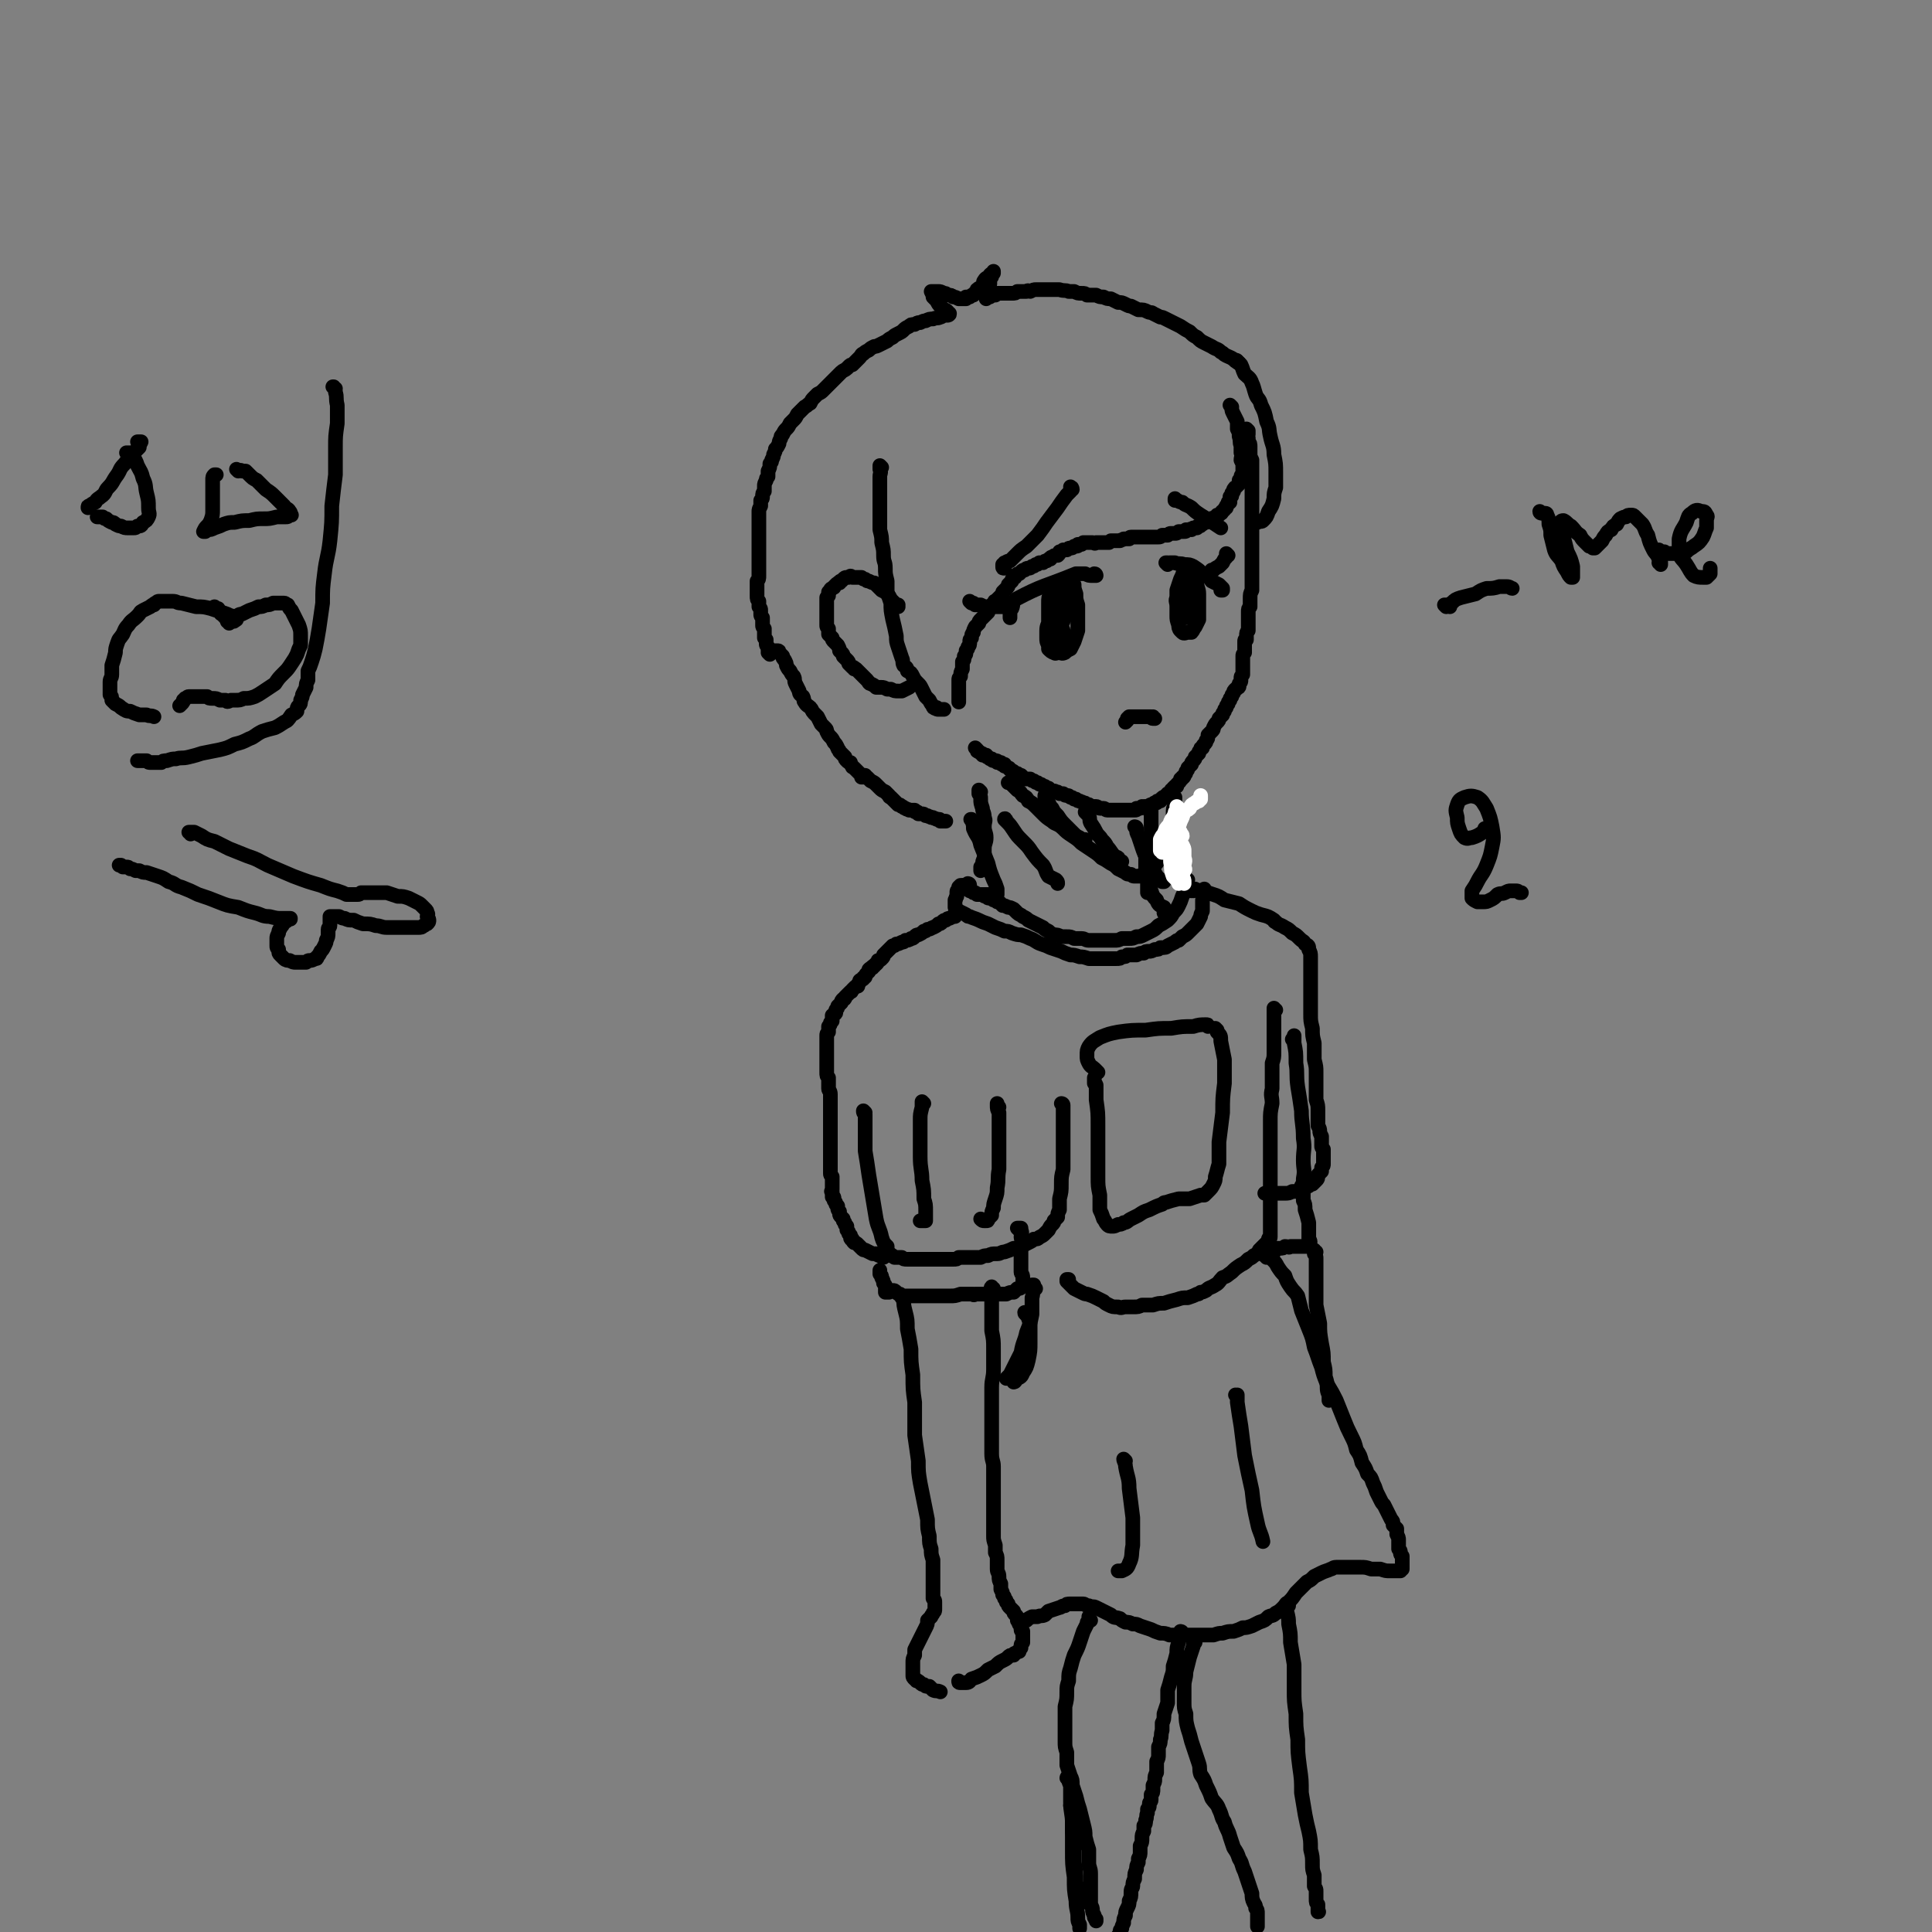 <svg viewBox='0 0 1054 1054' version='1.1' xmlns='http://www.w3.org/2000/svg' xmlns:xlink='http://www.w3.org/1999/xlink'><rect x="0" y="0" width="1054" height="1054" fill="#808080" stroke="none"/><g fill='none' stroke='#000000' stroke-width='8' stroke-linecap='round' stroke-linejoin='round'><path d='M681,235c0,0 -1,-1 -1,-1 0,0 0,0 1,1 0,0 0,0 0,0 0,1 0,1 0,2 0,1 -1,1 0,2 0,1 0,1 0,2 1,1 1,1 1,3 0,2 0,2 0,3 0,2 0,2 1,4 0,1 0,1 0,3 0,2 0,2 0,4 0,2 0,2 0,4 0,3 0,3 0,5 0,3 0,3 0,6 0,3 0,3 0,6 0,3 0,3 0,5 0,3 0,3 0,5 0,2 0,2 0,4 0,2 0,2 0,4 0,3 0,3 0,5 0,2 0,2 0,4 0,2 0,2 0,4 0,3 0,3 0,6 0,3 0,3 0,6 -1,2 -1,2 -1,5 0,2 0,2 0,4 -1,1 -1,1 -1,3 0,1 0,1 0,3 0,1 0,1 0,2 0,2 0,2 0,3 0,1 0,1 0,2 -1,1 -1,1 -1,3 0,1 0,1 0,2 -1,0 -1,0 -1,1 0,0 0,0 0,1 0,1 0,1 0,1 0,1 0,1 0,1 0,1 0,1 0,2 0,1 0,1 0,1 -1,1 -1,1 -1,2 0,1 0,1 0,2 0,0 0,0 0,1 0,0 0,0 0,1 0,1 0,1 0,1 0,1 0,1 0,2 0,1 0,0 0,1 0,1 0,1 0,1 0,1 0,1 0,1 -1,1 -1,1 -1,2 0,0 0,0 0,1 0,1 0,1 -1,2 0,0 0,0 0,1 0,1 0,1 -1,1 0,1 -1,1 -1,1 -1,1 -1,1 -1,2 -1,1 -1,1 -1,2 -1,1 -1,1 -1,2 -1,1 -1,1 -1,2 -1,1 -1,1 -1,2 -1,1 -1,1 -1,2 -1,1 -1,1 -1,2 -1,1 -1,1 -2,2 0,1 0,1 -1,2 -1,1 -1,1 -2,3 0,1 0,1 -1,2 -1,1 -1,1 -2,2 0,2 0,2 -1,3 0,1 0,1 -1,2 -1,1 -1,1 -1,2 -1,0 -1,0 -1,1 -1,1 -1,1 -1,2 -1,1 -1,1 -2,2 0,1 0,1 -1,2 -1,1 -1,1 -1,2 -1,1 -1,1 -2,2 0,1 0,1 -1,2 0,1 0,1 -1,2 0,1 0,1 -1,1 0,1 0,1 -1,1 0,1 0,1 -1,2 0,0 0,0 -1,1 0,0 0,0 0,1 -1,0 -1,0 -1,0 -1,1 -1,1 -1,1 0,1 -1,1 -1,1 0,1 0,1 -1,2 0,0 0,0 -1,0 0,1 0,1 -1,1 0,1 -1,1 -1,1 -1,0 -1,0 -1,1 -1,0 -1,0 -1,1 -1,0 -1,0 -1,0 -1,0 -1,0 -1,1 -1,0 -1,0 -1,0 -1,0 0,1 -1,1 0,0 -1,0 -1,0 -1,0 -1,1 -1,1 -1,0 -1,0 -2,0 0,0 0,0 -1,0 0,1 -1,0 -1,0 -1,1 -1,1 -1,1 -1,0 -1,0 -2,0 0,1 0,1 -1,1 -1,0 -1,0 -1,0 -1,0 -1,0 -2,0 0,0 0,0 -1,0 0,0 0,0 -1,0 -1,0 -1,0 -1,0 -1,0 -1,0 -2,0 0,0 0,0 -1,0 -1,0 -1,0 -2,0 0,0 0,0 -1,0 -1,0 -1,0 -2,0 0,0 0,0 -1,0 -1,0 -1,-1 -2,-1 -1,0 -1,0 -2,0 -1,0 -1,-1 -2,-1 -1,0 -1,0 -2,0 -1,0 -1,0 -2,-1 -1,0 0,0 -1,0 -1,-1 -1,-1 -2,-1 -1,-1 -1,0 -2,-1 -1,0 -1,0 -2,-1 -1,0 -1,0 -1,0 -1,-1 -1,-1 -2,-1 -1,-1 -1,-1 -2,-1 -1,0 -1,0 -2,-1 -1,0 -1,0 -2,0 -1,-1 -1,-1 -2,-1 -1,-1 -1,0 -3,-1 0,0 0,0 -1,-1 -1,0 -1,0 -2,-1 -1,0 -1,0 -2,-1 -1,0 -1,0 -2,-1 -1,0 -1,0 -2,-1 -1,0 -1,0 -2,-1 -1,0 -1,0 -2,0 -1,0 -1,0 -2,-1 0,0 0,0 -1,-1 -1,0 -1,0 -1,0 -1,0 -1,-1 -1,-1 -1,0 -1,0 -1,0 -1,-1 -1,-1 -1,-1 -1,-1 -1,0 -2,-1 -1,-1 0,-1 -1,-1 -1,-1 -1,-1 -2,-1 0,0 0,0 0,-1 -1,0 -1,0 -1,0 -1,0 -1,0 -1,-1 -1,0 -1,0 -1,0 -1,0 -1,0 -1,0 0,-1 0,-1 -1,-1 0,0 0,0 0,0 -1,0 -1,0 -1,0 -1,0 -1,-1 -1,-1 0,0 0,0 -1,0 0,0 0,0 -1,-1 0,0 0,0 0,0 -1,0 -1,0 -1,-1 -1,0 -1,0 -2,0 0,-1 0,-1 -1,-1 0,0 0,0 -1,-1 0,0 0,0 0,0 -1,0 -1,0 -1,-1 0,0 0,0 -1,-1 '/><path d='M490,331c0,0 -1,-1 -1,-1 0,0 0,0 1,0 0,0 0,0 0,0 0,1 0,0 -1,0 0,0 0,0 0,0 -1,-1 -1,-1 -1,-1 -1,-1 -1,-1 -2,-2 -1,-2 -1,-2 -2,-3 -1,-1 -1,-1 -3,-2 -1,-1 -1,-1 -2,-2 -1,-1 -1,-1 -2,-2 -1,0 -1,0 -3,-1 -1,0 -1,0 -2,-1 -1,0 -1,0 -2,-1 0,0 0,0 0,0 -1,0 -1,0 -3,0 -1,0 -1,0 -2,0 -1,-1 -1,-1 -2,0 0,0 0,0 -1,0 -1,0 -1,0 -2,1 0,0 0,0 -1,1 -1,0 -1,0 -1,1 -1,0 -1,0 -2,1 0,0 0,0 -1,1 0,1 0,0 -1,1 0,0 -1,0 -1,1 0,0 0,0 -1,1 0,1 0,1 0,2 -1,0 0,0 -1,1 0,1 0,1 0,2 0,2 0,2 0,3 0,1 0,1 0,2 0,2 0,2 0,3 0,1 0,1 0,3 0,1 0,1 0,2 0,1 0,1 1,2 0,1 0,1 0,3 1,1 1,1 2,2 0,1 0,1 1,2 1,1 1,1 2,2 1,2 1,2 1,3 1,1 1,1 1,1 1,1 1,1 1,2 1,1 1,1 2,2 1,1 1,1 1,2 1,1 1,1 2,2 1,0 1,0 1,1 1,0 1,0 1,0 1,1 1,1 1,1 1,1 1,1 2,2 1,1 1,1 2,2 1,1 1,1 1,1 1,1 1,2 2,2 2,1 2,1 3,2 1,0 1,0 3,0 1,0 1,0 3,1 1,0 1,0 2,0 2,1 2,1 4,1 1,0 1,0 2,0 2,-1 2,-1 4,-2 '/><path d='M676,198c-1,-1 -1,-1 -1,-1 0,0 0,0 0,0 0,0 0,0 0,0 0,0 -1,-1 0,0 0,0 1,1 2,2 0,0 0,0 0,0 1,2 1,3 2,5 2,2 3,2 4,5 1,2 1,3 2,6 1,3 2,2 3,6 2,4 2,4 3,9 2,4 1,4 2,8 1,5 2,5 2,10 1,5 1,5 1,10 0,4 0,4 0,8 -1,3 -1,3 -1,6 -1,4 -1,4 -3,7 -1,3 -1,3 -3,5 -1,1 -1,0 -3,1 '/><path d='M672,222c0,0 -1,-1 -1,-1 0,0 0,0 0,0 1,1 1,1 1,2 0,1 0,1 1,3 1,2 1,2 2,4 0,2 0,2 0,4 1,2 1,2 1,4 1,3 0,3 1,5 0,2 0,2 0,4 1,2 0,2 0,4 1,2 1,2 1,4 0,2 0,2 0,3 0,1 -1,1 -1,2 0,1 0,1 -1,2 0,1 0,1 0,2 -1,1 -1,1 -2,2 -1,0 0,1 -1,1 0,1 0,1 0,1 -1,1 0,1 -1,1 0,1 0,1 0,1 0,0 0,0 0,0 0,1 0,1 -1,1 0,1 0,1 0,1 0,1 0,1 0,1 0,1 0,1 0,1 -1,0 -1,0 -1,0 0,1 0,1 0,1 -1,1 -1,1 -1,1 0,0 0,0 0,1 -1,0 -1,1 -1,1 -1,1 -1,1 -1,1 -1,0 0,1 -1,1 0,0 0,0 -1,1 0,0 0,0 -1,0 -1,1 0,1 -1,1 -1,1 -1,0 -2,1 -1,0 -1,0 -1,1 -1,0 -1,0 -2,1 0,0 0,0 -1,0 0,0 0,0 -1,1 0,0 0,0 -1,0 0,1 0,1 -1,1 -1,0 -1,0 -1,1 -1,0 -1,0 -2,0 0,0 0,0 -1,1 0,0 0,-1 -1,0 0,0 0,0 -1,0 0,0 0,0 -1,0 0,1 0,1 -1,1 -1,0 -1,0 -1,0 -1,0 -1,0 -1,0 -1,0 -1,0 -1,0 -1,1 -1,1 -2,1 0,0 0,0 -1,0 0,0 0,0 -1,0 0,0 0,0 0,0 -1,0 -1,0 -2,1 -1,0 -1,0 -2,0 -1,0 -1,0 -1,0 -1,1 -1,1 -2,1 -1,0 -1,0 -2,0 -1,0 -1,0 -1,0 -1,0 -1,0 -2,0 0,0 0,0 -1,0 -1,0 -1,0 -1,0 -1,0 -1,0 -1,0 -1,0 -1,0 -1,0 -1,0 -1,0 -2,0 -1,0 -1,0 -2,0 -1,0 -1,0 -2,0 -1,0 -1,1 -1,1 -1,0 -1,0 -2,0 0,0 0,0 -1,0 -1,1 -1,0 -2,1 -1,0 -1,0 -2,0 -1,0 -1,0 -3,0 0,0 0,0 -1,1 -1,0 -1,0 -2,0 -1,0 -1,0 -2,0 0,0 0,0 -1,0 -1,0 -1,0 -2,0 -1,1 -1,0 -2,0 -1,0 -1,0 -2,0 -1,0 -1,0 -2,0 0,0 0,0 -1,0 -1,1 -1,1 -1,1 -1,0 -1,0 -2,0 0,1 0,1 -1,1 -1,0 -1,0 -1,0 -1,1 -1,1 -2,1 -1,0 -1,0 -2,1 -1,0 -1,0 -2,0 -1,1 -1,1 -2,1 0,1 0,1 -1,2 -2,0 -2,0 -3,1 -1,0 -1,0 -1,1 -1,0 -1,0 -2,1 -1,0 -1,0 -2,1 -1,0 -1,0 -2,0 -1,1 -1,1 -2,1 -1,1 -1,1 -2,1 -1,1 -1,1 -2,1 -1,0 -1,0 -2,1 -1,0 -1,0 -2,1 0,0 0,0 -1,1 -1,0 -1,0 -2,1 0,1 0,1 -1,1 -1,1 -1,1 -1,2 -1,1 -1,1 -2,2 0,1 0,1 -1,2 -1,1 -1,1 -2,2 0,1 0,1 -1,2 -1,1 -1,1 -2,2 0,0 0,0 -1,1 -1,0 0,0 -1,1 -1,1 -1,1 -1,2 -1,0 -1,0 -2,1 0,1 0,1 0,2 -1,1 -1,1 -2,2 -1,1 -1,1 -2,2 -1,1 -1,1 -1,2 -1,1 -1,1 -2,2 -1,2 -1,2 -1,3 -1,1 -1,1 -1,3 -1,1 -1,1 -1,2 0,2 0,2 -1,3 0,1 0,1 -1,2 0,2 0,2 -1,3 0,2 0,2 -1,3 0,2 0,2 0,4 -1,2 -1,2 -1,4 -1,1 -1,1 -1,2 0,2 0,2 0,4 0,2 0,2 0,3 0,2 0,2 0,3 0,1 0,1 0,1 0,0 0,0 0,1 '/><path d='M481,255c0,0 -1,-1 -1,-1 0,0 0,1 0,2 1,2 0,2 0,4 0,3 0,3 0,6 0,4 0,4 0,7 0,4 0,4 0,8 0,4 0,4 0,8 1,4 1,4 1,7 1,4 1,4 1,7 0,4 1,3 1,7 0,3 0,3 1,7 0,3 0,3 0,6 1,3 1,3 2,6 0,4 0,4 1,9 1,4 1,4 2,9 0,3 0,3 1,6 1,3 1,3 2,6 1,2 0,2 1,4 1,1 2,1 2,3 2,1 2,1 3,3 1,2 1,2 3,4 1,1 1,1 2,3 1,2 1,2 2,4 1,1 1,1 2,2 1,2 1,2 2,3 0,1 0,1 1,1 0,1 0,0 1,0 0,1 0,1 1,1 0,0 0,0 0,0 1,0 1,0 1,0 1,0 1,0 1,0 1,0 1,0 1,0 0,0 0,0 0,0 '/><path d='M676,198c-1,0 -1,0 -1,-1 -1,0 -1,0 -1,0 -2,-2 -3,-2 -5,-3 -2,-1 -1,-1 -3,-2 -2,-2 -2,-1 -5,-3 -2,-1 -2,-1 -4,-2 -2,-1 -2,-1 -4,-3 -2,-1 -2,-1 -4,-3 -2,-1 -2,-1 -5,-3 -2,-1 -2,-1 -4,-2 -2,-1 -2,-1 -4,-2 -2,-1 -2,-1 -3,-1 -2,-1 -2,-1 -4,-2 -1,-1 -1,0 -3,-1 -2,-1 -2,-1 -5,-1 -2,-1 -2,-1 -4,-2 -1,0 -1,0 -3,-1 -2,-1 -2,-1 -4,-1 -2,-1 -2,-1 -4,-2 -2,0 -2,0 -4,-1 -2,0 -2,0 -4,-1 -3,0 -3,0 -5,0 -1,-1 -1,-1 -3,-1 -2,0 -2,0 -4,-1 -2,0 -2,0 -3,0 -2,-1 -2,0 -5,-1 -1,0 -1,0 -3,0 -2,0 -2,0 -4,0 -2,0 -2,0 -4,0 -1,0 -1,0 -2,0 -1,0 -1,0 -3,1 -1,0 -1,-1 -2,0 -1,0 -1,0 -3,0 -1,0 -1,0 -2,0 -1,1 -1,1 -3,1 0,0 0,0 -1,0 -1,0 -1,0 -2,0 0,0 0,0 -1,0 0,0 0,0 -1,0 -1,0 -1,0 -1,0 -1,0 -1,0 -1,0 -1,0 -1,0 -1,0 -1,1 -1,1 -1,1 -1,0 -1,0 -2,0 0,0 0,0 -1,1 -1,0 -1,0 -1,0 0,0 0,0 -1,1 0,0 0,0 0,0 0,0 0,0 0,0 0,0 0,0 0,0 0,-1 0,-1 0,-1 0,0 0,0 0,-1 0,-1 0,-1 0,-1 0,-1 0,-1 0,-2 0,-1 0,-1 1,-1 0,-1 1,-1 1,-2 0,0 0,-1 0,-1 0,-1 0,-1 0,-2 1,-1 1,-1 1,-1 0,-1 0,-1 0,-1 1,-1 1,-1 1,-2 0,0 0,0 0,0 0,0 0,0 0,0 0,0 0,0 0,0 0,0 0,0 0,1 -1,0 -1,0 -2,1 -1,2 -2,1 -3,3 -1,1 0,1 -1,3 -1,1 -2,1 -3,2 0,1 0,1 -1,2 -1,0 -1,1 -1,1 -1,0 -1,0 -2,1 0,0 0,0 -1,0 0,0 0,0 -1,0 0,0 0,1 0,1 -1,0 -1,0 -2,0 -1,0 -1,0 -2,0 -2,-1 -2,-1 -3,-1 -1,-1 -1,-1 -3,-1 -1,-1 -1,-1 -2,-1 -2,-1 -2,-1 -3,-1 -1,0 -1,0 -2,0 -1,0 -1,0 -1,0 -1,0 -1,0 -1,0 0,0 0,0 0,0 0,0 0,0 0,0 1,2 1,2 1,3 1,1 1,1 2,2 1,2 1,2 2,3 1,1 1,1 2,2 1,0 1,0 2,1 0,0 0,1 1,1 0,0 0,0 0,0 0,0 0,0 0,0 0,1 0,0 -1,0 0,0 1,0 1,0 0,1 -1,1 -1,1 -1,0 -1,0 -2,0 -1,0 -1,1 -2,1 -2,1 -2,0 -4,1 -2,0 -2,0 -4,1 -1,0 -1,0 -3,1 -2,0 -1,0 -3,1 -2,0 -2,0 -3,1 -2,1 -2,1 -3,2 -1,1 -1,1 -3,2 -2,1 -2,1 -3,2 -2,1 -2,1 -3,2 -2,1 -2,1 -4,2 -2,1 -2,1 -3,1 -2,1 -2,1 -3,2 -2,1 -2,1 -3,2 -1,0 -1,1 -2,2 -1,1 -1,1 -2,2 -1,1 -1,1 -2,2 -1,0 -1,0 -2,1 -1,1 -1,1 -1,1 -1,1 -2,1 -3,2 -1,1 -1,1 -2,2 -1,1 -1,1 -2,2 -1,1 -1,1 -2,2 -1,1 -1,1 -2,2 -1,1 -1,1 -2,2 -1,1 -1,1 -3,2 -1,1 -1,1 -2,2 -1,1 -1,1 -2,3 -2,1 -1,1 -3,2 -1,1 -1,1 -2,2 -1,1 -1,1 -2,2 -1,2 -1,2 -2,3 -1,1 -1,1 -2,2 -1,2 -1,2 -2,3 -1,1 -1,1 -2,3 -1,1 -1,1 -1,2 -1,2 -1,2 -1,3 -1,2 -1,2 -2,3 0,1 0,1 -1,3 0,1 0,1 -1,3 0,1 0,1 -1,2 0,2 0,2 -1,4 0,1 0,1 0,3 -1,1 -1,1 -1,2 -1,2 -1,2 -1,3 0,1 0,1 0,3 -1,1 -1,1 -1,3 0,1 0,1 -1,2 0,2 0,2 0,3 0,0 0,0 0,0 -1,2 -1,2 -1,3 0,1 0,1 0,3 0,1 0,1 0,2 0,2 0,2 0,3 0,2 0,2 0,3 0,2 0,2 0,3 0,2 0,2 0,3 0,2 0,2 0,4 0,3 0,3 0,5 0,2 0,2 0,3 0,2 0,2 0,3 0,2 0,2 0,3 0,2 0,2 -1,3 0,2 0,2 0,3 0,1 0,1 0,3 0,1 0,1 0,2 0,2 0,2 1,3 0,1 0,1 0,3 1,1 1,1 1,2 0,1 0,1 0,2 0,1 0,1 1,2 0,1 0,1 0,2 0,1 0,1 0,2 0,1 0,1 1,2 0,1 0,1 0,2 0,0 0,0 0,1 0,1 0,1 0,2 1,1 1,1 1,1 0,1 0,1 0,2 0,1 0,1 1,2 0,1 0,1 0,2 0,0 0,0 1,1 0,0 0,0 0,0 0,0 0,0 0,1 0,0 0,0 0,0 0,0 0,0 0,0 0,0 0,0 -1,-1 0,0 1,1 1,1 0,0 0,0 0,0 0,-1 0,-1 1,-1 0,0 0,0 0,0 1,-1 1,-1 1,-1 1,0 0,0 1,0 0,0 0,0 0,0 0,0 0,0 1,0 0,0 0,0 0,0 1,0 1,0 1,1 1,1 1,1 2,2 0,1 0,1 1,2 1,2 1,2 1,3 1,2 1,2 2,3 1,2 1,2 2,3 1,2 0,2 1,4 1,2 1,2 2,4 0,2 1,2 2,3 1,2 0,2 1,3 1,2 2,2 3,3 1,1 1,2 2,3 1,1 1,1 2,2 1,2 1,2 2,4 1,1 1,1 2,2 1,1 1,1 1,2 1,2 1,2 2,3 1,1 1,1 2,3 1,1 1,1 2,3 0,1 1,1 1,2 2,2 2,2 3,3 0,1 0,1 1,2 1,1 1,1 2,1 0,1 0,1 1,2 0,1 0,0 1,1 1,1 1,1 2,2 0,0 0,0 1,1 0,0 0,0 1,1 0,0 0,0 0,1 1,0 1,0 1,0 0,0 0,0 0,0 1,0 1,0 1,0 0,0 0,0 0,0 0,0 0,0 0,0 0,0 0,0 0,0 0,0 0,0 0,0 0,-1 0,-1 0,-1 0,0 0,0 0,0 0,1 0,0 -1,0 0,0 1,0 1,0 0,0 0,0 0,0 0,1 0,0 1,1 0,0 0,0 0,0 1,1 1,1 2,2 2,1 2,1 3,2 1,1 1,1 2,2 1,1 1,1 3,2 1,1 1,1 2,2 0,0 0,1 1,1 1,1 1,1 2,2 1,1 1,1 2,2 1,0 1,0 2,1 1,0 1,1 2,1 1,1 1,0 2,1 1,0 1,0 1,0 1,0 1,0 2,0 0,1 0,1 1,1 1,0 1,0 1,1 1,0 1,0 2,0 1,0 1,0 2,1 1,0 1,0 1,0 1,1 1,0 2,1 0,0 0,0 1,0 1,1 1,0 2,1 0,0 0,0 1,0 1,0 1,0 1,1 1,0 1,0 1,0 0,0 0,0 1,0 0,0 0,0 0,0 1,0 1,0 1,0 '/><path d='M641,435c0,0 -1,0 -1,-1 0,0 0,1 1,1 0,0 0,0 0,0 0,0 0,0 0,1 0,2 0,2 0,3 -1,2 -1,2 -1,5 0,2 0,2 0,5 0,3 0,3 0,6 0,2 0,2 0,4 1,2 1,2 2,4 0,2 0,2 1,5 0,2 1,2 1,3 1,2 1,2 1,3 0,0 0,0 0,1 0,0 0,0 1,0 0,0 0,0 0,0 -1,0 -1,0 -1,0 '/><path d='M535,432c0,0 -1,-1 -1,-1 0,0 0,1 0,2 1,1 1,1 1,3 0,2 0,2 1,5 0,2 1,2 1,5 1,2 0,2 0,5 0,3 1,3 1,6 0,3 -1,3 -1,6 0,2 0,2 0,5 -1,2 -1,2 -1,4 0,0 0,1 -1,1 0,1 0,1 0,1 0,0 0,0 0,0 0,0 0,0 0,1 0,0 0,0 0,0 0,0 0,-1 0,-1 '/><path d='M648,480c-1,0 -1,-1 -1,-1 -1,0 0,0 0,0 0,0 0,0 0,0 0,0 0,0 0,0 0,0 0,0 0,1 0,2 0,2 -1,4 0,3 0,3 -1,5 -1,3 -1,3 -2,5 -1,2 -1,2 -3,4 -1,2 -1,2 -3,4 -3,2 -3,2 -5,3 -2,2 -2,2 -4,3 -2,1 -2,1 -4,2 -2,1 -2,1 -4,1 -2,1 -2,1 -4,1 -2,0 -2,0 -4,0 -2,1 -2,1 -4,1 -2,0 -2,0 -4,0 -3,0 -3,0 -5,0 -2,0 -2,0 -5,0 -2,0 -2,-1 -4,-1 -2,0 -2,0 -4,0 -2,-1 -2,-1 -4,-1 -1,0 -1,0 -3,0 -2,-1 -2,-1 -4,-1 -2,-1 -2,-1 -3,-2 -2,-1 -2,-1 -3,-2 -2,-1 -2,-1 -4,-2 -2,-1 -2,-1 -4,-2 -1,-1 -1,-1 -3,-2 -1,-1 -2,-1 -3,-2 -1,-1 -1,-1 -2,-2 -2,-1 -2,-1 -3,-1 -2,-1 -2,-1 -3,-1 -1,-1 -1,-1 -1,-1 -1,-1 -1,-1 -2,-1 -1,-1 -1,-1 -2,-1 -1,-1 -1,-1 -2,-1 -1,0 -1,0 -2,-1 -1,0 -1,0 -2,-1 -1,0 -1,0 -1,0 -1,0 -1,0 -2,0 0,-1 0,0 -1,-1 0,0 0,0 -1,0 0,0 0,0 -1,-1 0,0 0,0 0,0 0,0 0,0 0,0 0,0 0,0 0,0 -1,0 0,0 -1,0 -1,-1 -1,-1 -2,-1 -1,-1 -1,-1 -1,-1 -1,0 -1,-1 -1,-1 -1,0 -1,0 -1,0 0,0 0,0 0,0 '/><path d='M529,483c0,0 -1,-1 -1,-1 0,0 1,0 1,1 0,0 -1,0 -1,0 -1,0 -1,0 -2,0 -1,0 -1,0 -2,1 0,0 0,0 -1,0 0,0 0,0 0,1 0,0 0,0 0,0 -1,1 -1,1 -1,2 0,1 0,1 0,2 -1,1 0,1 -1,2 0,0 0,0 0,0 0,1 0,1 0,2 0,1 0,1 0,2 1,1 1,1 2,2 2,1 2,1 4,2 1,1 1,1 2,1 2,1 3,1 5,2 2,1 2,1 5,2 2,1 2,1 4,2 3,1 3,1 5,2 2,0 2,0 4,1 3,1 3,1 5,1 3,1 3,1 5,2 3,1 3,2 6,3 3,1 3,1 5,2 3,1 3,1 6,2 2,1 2,1 5,2 2,0 2,0 5,1 2,0 2,0 5,1 2,0 2,0 5,0 2,0 2,0 4,0 1,0 1,0 3,0 1,0 1,0 3,0 2,0 2,0 3,-1 2,0 2,0 3,-1 2,0 2,0 5,0 2,-1 2,-1 4,-1 1,-1 1,-1 3,-1 1,0 1,0 3,-1 2,0 2,0 3,-1 3,0 3,0 4,-1 2,-1 2,-1 4,-2 1,-1 1,-1 2,-1 1,-1 1,-1 2,-2 2,-1 2,-1 3,-2 1,-1 1,-1 2,-2 2,-2 2,-2 3,-3 1,-2 1,-2 2,-4 0,-1 0,-1 1,-3 0,-1 0,-1 0,-2 0,-2 0,-2 0,-3 0,-2 0,-2 1,-3 0,-1 -1,-1 0,-2 0,-1 0,-1 0,-1 0,-1 0,-1 0,-1 0,0 0,0 0,0 0,0 0,0 0,0 0,0 0,0 0,1 '/><path d='M549,448c0,-1 -1,-2 -1,-1 0,0 0,0 1,1 2,2 2,2 4,5 2,3 2,3 5,6 3,3 3,3 5,6 3,4 3,4 6,7 2,3 1,3 3,6 2,1 2,1 4,2 1,1 1,1 1,2 '/><path d='M638,458c0,0 0,-1 -1,-1 0,0 0,1 0,2 -1,2 -1,1 -2,3 -1,2 -1,2 -2,3 -1,2 0,3 -1,4 -1,2 -1,2 -2,3 -2,1 -1,1 -3,3 -1,1 -1,1 -2,2 -2,0 -2,0 -3,1 -1,0 -1,0 -3,0 -1,0 -1,0 -2,-1 -2,0 -2,0 -3,-1 -2,-1 -2,-1 -4,-2 -2,-2 -2,-2 -4,-3 -3,-2 -3,-2 -5,-3 -2,-2 -2,-2 -5,-4 -3,-2 -3,-2 -6,-4 -2,-2 -2,-2 -5,-4 -3,-2 -3,-2 -5,-4 -3,-3 -4,-2 -6,-4 -3,-2 -3,-2 -5,-4 -2,-2 -2,-2 -4,-4 -2,-2 -2,-2 -4,-3 -1,-2 -1,-2 -3,-3 -1,-1 -1,-2 -3,-3 -1,-1 -1,-1 -1,-1 -1,-1 -1,-1 -2,-2 0,0 0,0 -1,-1 0,0 0,0 -1,0 0,0 0,0 0,0 '/><path d='M571,435c0,0 -1,-1 -1,-1 0,0 0,0 0,1 1,0 1,0 1,1 2,3 1,3 3,5 1,2 1,2 3,4 2,3 2,3 4,5 2,2 2,2 4,4 2,2 2,2 4,3 1,1 1,1 2,1 1,0 1,0 1,0 '/><path d='M593,444c0,0 -1,-1 -1,-1 0,0 0,0 1,1 0,0 0,0 1,1 1,2 0,2 1,4 2,3 2,3 3,5 1,2 2,2 3,4 2,2 2,2 3,4 2,2 2,3 4,5 0,1 1,0 2,1 0,1 0,1 1,2 0,0 0,0 1,0 0,0 0,0 0,0 '/><path d='M620,452c0,0 -1,-1 -1,-1 0,0 1,0 1,1 0,0 0,0 0,0 0,2 0,2 1,4 1,3 1,3 2,6 1,3 1,3 3,7 2,3 2,3 3,6 2,2 1,2 3,4 1,1 1,1 2,2 1,0 1,0 1,0 '/><path d='M522,499c0,0 -1,-1 -1,-1 0,0 0,1 0,2 -1,0 -1,0 -3,1 -1,0 -1,0 -2,1 -1,0 -1,0 -2,1 -1,1 -1,1 -2,1 -1,1 -1,1 -3,2 -1,0 -1,1 -3,1 -1,1 -1,1 -2,1 -1,1 -1,1 -3,2 -1,0 -1,0 -2,1 -1,1 -1,1 -2,1 -1,1 -2,1 -3,1 -1,1 -1,1 -2,1 -2,1 -2,1 -3,1 -1,1 -1,1 -2,1 -1,1 -1,1 -1,1 -1,1 -1,1 -2,2 -1,1 -1,1 -2,2 0,1 0,1 -1,2 -1,1 -1,1 -2,1 0,1 0,1 -1,2 -1,0 0,0 -1,1 -1,0 -1,0 -1,1 -1,0 -1,0 -2,1 0,0 0,0 0,1 -1,1 -1,1 -1,1 -1,1 -1,1 -1,2 -1,0 -1,0 -1,1 -1,1 -1,0 -2,1 0,1 0,1 -1,2 0,0 0,0 0,1 -1,0 -1,0 -2,1 0,0 0,0 -1,1 -1,1 0,1 -1,1 -1,1 -1,1 -2,2 0,0 0,0 -1,1 0,1 0,1 -1,1 -1,1 -1,1 -1,2 -1,1 -1,1 -1,1 -1,1 -1,1 -1,1 0,1 0,1 -1,2 0,0 0,0 0,1 0,1 0,1 -1,1 0,1 0,1 -1,1 0,0 0,0 0,1 0,1 0,1 0,2 -1,1 -1,1 -1,1 0,1 0,1 -1,2 0,0 0,0 0,1 0,1 0,1 0,1 0,1 0,1 0,1 -1,1 -1,1 -1,2 0,1 0,1 0,2 0,1 0,1 0,2 0,1 0,1 0,3 0,1 0,1 0,3 0,1 0,1 0,2 0,2 0,2 0,3 0,1 0,1 0,3 0,1 0,1 0,2 0,2 0,2 1,3 0,1 0,1 0,3 0,1 0,1 0,3 0,1 1,1 1,3 0,1 0,1 0,3 0,2 0,2 0,3 0,2 0,2 0,4 0,1 0,1 0,2 0,2 0,2 0,4 0,3 0,3 0,5 0,1 0,1 0,2 0,2 0,2 0,4 0,1 0,1 0,3 0,1 0,1 0,3 0,1 0,1 0,3 0,1 0,1 0,3 0,1 0,1 0,2 0,1 0,1 0,2 0,1 0,1 1,2 0,1 0,1 0,2 0,0 0,0 0,1 0,1 0,1 0,1 0,1 0,1 0,2 0,0 0,0 0,1 0,1 -1,1 0,1 0,1 0,1 0,1 0,1 0,1 0,2 1,0 1,0 1,1 0,1 0,1 0,1 1,1 1,1 1,2 0,0 0,0 1,1 0,1 0,1 0,1 0,1 0,1 1,2 0,1 0,0 0,1 0,1 0,1 1,2 0,0 0,0 1,1 0,1 0,1 0,1 1,1 1,1 1,2 0,0 0,0 1,1 0,0 0,0 0,1 0,0 0,0 0,1 1,1 1,1 1,2 0,0 0,0 1,1 0,0 0,1 0,1 0,1 0,1 1,1 0,1 0,1 1,2 1,0 1,0 2,1 1,1 1,1 2,2 1,1 1,1 2,1 2,1 2,1 4,2 1,0 1,0 2,0 1,1 1,1 3,1 0,1 0,1 1,1 '/><path d='M580,603c0,0 0,-1 -1,-1 0,0 1,0 1,1 0,0 0,0 0,1 0,4 0,4 0,7 0,5 0,5 0,9 0,5 0,5 0,10 0,4 0,4 0,8 -1,4 -1,4 -1,8 0,4 0,4 -1,8 0,3 0,3 0,6 -1,2 -1,2 -1,4 -1,1 -1,1 -2,2 0,1 0,1 -1,2 -1,1 -1,1 -2,3 -1,1 -1,1 -2,2 -1,1 -1,1 -3,2 -1,1 -1,1 -3,1 -1,1 -1,1 -3,2 -2,1 -2,1 -4,2 -2,1 -2,1 -4,1 -2,1 -2,1 -5,2 -2,0 -2,1 -4,1 -3,0 -3,0 -5,1 -2,0 -2,0 -4,1 -2,0 -2,0 -4,0 -2,0 -2,0 -4,0 -2,0 -2,0 -4,0 -1,1 -1,1 -3,1 -1,0 -1,0 -3,0 -2,0 -2,0 -4,0 -1,0 -1,0 -3,0 -2,0 -2,0 -4,0 -1,0 -1,0 -3,0 -1,0 -1,0 -3,0 -1,0 -1,0 -3,0 -1,0 -1,0 -2,0 -2,0 -2,0 -3,-1 -2,0 -2,0 -4,0 -1,-1 -1,-1 -3,-2 -1,-1 -1,-1 -1,-1 -1,-1 -1,-1 -1,-1 '/><path d='M545,604c0,0 -1,0 -1,-1 0,0 0,1 1,1 0,0 -1,-1 -1,-1 0,-1 0,-1 0,-1 0,1 0,1 0,1 0,2 0,2 1,4 0,4 0,4 0,8 0,5 0,5 0,11 0,6 0,6 0,12 -1,5 0,5 -1,10 0,3 0,3 -1,6 -1,3 -1,3 -1,5 -1,2 -1,2 -1,4 -1,1 -1,1 -2,2 0,1 0,1 -1,1 0,0 -1,0 -1,0 -1,0 -1,0 -2,-1 0,0 0,0 0,0 '/><path d='M504,602c0,0 -1,-1 -1,-1 0,0 0,0 0,0 0,0 0,0 0,0 0,2 0,2 0,3 -1,4 -1,4 -1,7 0,4 0,4 0,9 0,6 0,6 0,11 0,7 1,7 1,13 1,5 1,5 1,10 1,3 1,3 1,7 0,1 0,1 0,3 0,1 0,1 0,2 -1,0 -1,0 -2,0 0,0 0,0 -1,0 '/><path d='M472,607c0,0 -1,-1 -1,-1 0,1 0,1 1,2 0,4 0,4 0,9 0,5 0,5 0,11 1,6 1,6 2,13 1,6 1,6 2,12 1,6 1,6 2,12 1,5 2,5 3,10 1,3 1,3 3,5 0,2 0,2 1,4 0,0 1,0 1,1 '/><path d='M556,671c0,0 -1,-1 -1,-1 0,0 1,0 2,0 0,0 0,0 0,1 1,2 0,2 0,4 1,4 0,4 0,7 0,3 0,3 0,7 0,2 0,2 0,5 0,1 1,1 1,3 0,1 0,1 0,3 0,1 0,1 -1,2 0,1 -1,1 -2,1 -1,1 -1,1 -2,2 -2,0 -2,0 -4,1 -2,0 -2,0 -5,0 -3,0 -3,0 -6,0 -3,0 -3,0 -6,0 -1,1 -1,0 -1,0 -3,0 -3,0 -7,0 -3,1 -3,1 -6,1 -3,0 -3,0 -6,0 -3,0 -3,0 -6,0 -2,0 -2,0 -4,0 -2,0 -2,0 -4,0 -2,0 -2,0 -3,0 -2,0 -2,0 -3,0 0,0 0,0 -1,-1 -1,0 -1,0 -2,-1 -1,-1 -1,-1 -2,-1 -1,0 -1,0 -1,0 -1,0 -1,0 -1,1 -1,0 -1,0 -1,0 0,0 0,0 0,0 -1,0 -1,0 -1,0 0,0 0,0 0,0 0,-1 0,-1 0,-2 0,-2 0,-2 -1,-3 0,-1 0,-1 -1,-3 0,-1 0,-1 -1,-2 0,-1 0,-1 0,-2 0,0 0,0 0,0 '/><path d='M542,703c-1,0 -1,-1 -1,-1 -1,1 0,2 0,3 0,3 0,3 0,6 0,3 0,3 0,7 0,4 0,4 0,8 1,5 1,5 1,10 0,5 0,5 0,11 0,5 -1,5 -1,10 0,6 0,6 0,11 0,5 0,5 0,9 0,4 0,4 0,8 0,4 0,4 0,8 0,4 1,4 1,7 0,4 0,4 0,8 0,3 0,3 0,6 0,4 0,4 0,7 0,3 0,3 0,6 0,3 0,3 0,6 0,2 0,2 0,5 0,2 0,2 1,5 0,2 0,2 0,4 1,2 1,2 1,4 0,3 0,3 0,5 0,2 1,2 1,4 0,2 0,2 1,4 0,2 0,2 0,3 1,2 1,2 1,3 1,1 1,1 1,2 1,1 1,1 1,2 0,0 0,0 1,1 0,1 0,1 1,2 1,1 1,1 2,2 0,1 0,1 1,2 1,1 1,1 1,2 1,2 1,2 1,3 1,1 1,1 1,2 0,1 0,1 0,1 0,1 1,1 1,1 0,0 0,0 0,1 0,1 0,1 0,1 0,1 0,1 0,2 0,1 0,1 0,2 -1,1 -1,1 -1,2 0,1 0,1 0,1 -1,1 -1,1 -1,2 -1,0 -1,0 -2,1 -1,0 -1,0 -1,1 -2,0 -2,0 -3,1 -1,1 -1,1 -3,2 -2,1 -2,1 -4,3 -2,1 -2,1 -4,2 -2,2 -2,2 -4,3 -2,1 -2,1 -5,2 -1,1 -1,2 -3,2 -1,0 -1,0 -2,0 0,0 0,0 -1,0 -1,0 -1,0 -1,-1 '/><path d='M493,709c0,0 -1,-1 -1,-1 0,0 1,0 1,1 0,3 0,3 1,7 1,4 1,4 1,9 1,5 1,5 2,11 0,7 0,7 1,14 0,8 0,8 1,15 0,9 0,9 0,18 1,7 1,7 2,14 0,6 0,6 1,12 1,5 1,5 2,10 1,5 1,5 2,10 0,5 0,5 1,9 0,4 0,4 1,7 0,3 0,3 1,6 0,3 0,3 0,6 0,3 0,3 0,6 0,2 0,2 0,4 0,1 0,1 0,2 0,2 0,2 0,3 1,1 1,1 1,2 0,1 0,1 0,2 0,1 0,1 0,2 0,1 0,1 -1,2 0,1 -1,1 -1,2 -1,1 -1,1 -2,2 0,2 0,2 -1,4 -1,2 -1,2 -2,4 -1,2 -1,2 -2,4 -1,2 -1,2 -2,4 0,2 0,2 0,3 -1,2 -1,2 -1,4 0,2 0,2 0,4 0,1 0,1 0,3 0,1 0,1 1,2 0,0 1,0 1,1 1,0 1,0 2,1 1,1 1,1 2,1 1,1 1,1 2,1 1,0 0,0 1,0 1,1 1,1 2,2 2,1 2,0 4,1 0,0 0,0 0,0 '/><path d='M696,551c-1,0 -1,0 -1,-1 0,0 0,1 0,1 0,0 0,0 0,0 0,0 0,0 0,0 0,0 0,0 0,0 0,1 0,1 0,2 0,1 0,1 0,2 0,0 0,0 0,1 0,1 0,1 0,2 0,0 0,0 0,1 0,1 0,1 0,2 0,1 0,1 0,2 0,2 0,2 0,5 0,3 0,3 0,6 0,3 0,3 -1,6 0,3 0,3 0,7 0,4 0,4 0,7 -1,4 0,4 0,8 -1,5 -1,5 -1,10 0,3 0,3 0,7 0,3 0,3 0,6 0,4 0,4 0,7 0,3 0,3 0,6 0,1 0,1 0,3 0,2 0,2 0,3 0,1 0,1 0,2 0,2 0,2 0,4 0,1 0,1 0,2 0,1 0,1 0,3 0,0 0,0 0,1 0,1 0,1 0,2 0,1 0,1 0,2 0,1 0,1 0,2 0,1 0,1 0,3 0,1 0,1 0,2 0,0 0,0 0,1 0,1 0,1 0,2 0,1 0,1 0,2 0,0 0,0 0,1 0,1 0,1 0,1 0,0 0,0 0,1 0,0 0,0 0,0 0,1 -1,0 -1,1 0,0 0,0 0,1 -1,1 -1,1 -1,1 -1,1 -1,1 -2,2 -1,1 -1,1 -2,2 -1,2 -1,2 -3,3 -1,1 -1,1 -3,2 -2,2 -2,2 -4,3 -3,2 -3,2 -5,4 -3,2 -2,2 -5,3 -2,2 -2,3 -4,4 -3,2 -3,1 -5,3 -2,1 -2,1 -3,1 -1,1 -1,1 -2,1 -2,1 -2,1 -5,2 -3,0 -3,0 -6,1 -4,1 -4,1 -7,2 -3,0 -3,0 -6,1 -3,0 -3,0 -6,0 -2,1 -2,1 -5,1 -2,0 -2,0 -4,0 -2,0 -2,1 -4,0 -3,0 -3,0 -5,-1 -2,-1 -2,-1 -3,-2 -2,-1 -2,-1 -4,-2 -2,-1 -2,-1 -5,-2 -1,0 -1,0 -3,-1 -2,-1 -2,-1 -4,-2 -1,-1 -1,-1 -2,-2 -1,-1 -1,-1 -2,-2 0,0 0,0 0,0 0,0 0,0 0,0 0,0 0,0 0,0 0,-1 0,-1 0,-1 0,0 0,0 1,0 '/><path d='M651,486c0,0 -1,0 -1,-1 0,0 0,1 0,1 1,0 1,-1 2,-1 2,1 2,1 4,1 3,1 3,1 6,2 3,1 3,1 6,3 4,1 4,1 8,2 3,2 3,2 7,4 2,1 2,1 5,2 4,1 4,1 7,3 0,0 0,1 1,1 2,2 2,1 5,3 2,1 2,1 4,3 2,1 2,1 4,3 0,0 0,0 0,0 2,2 2,1 3,3 2,1 2,1 2,3 1,2 1,2 1,4 0,3 0,3 0,5 0,3 0,3 0,6 0,3 0,3 0,7 0,3 0,3 0,6 0,4 0,4 0,7 0,4 0,4 1,8 0,4 0,4 1,8 0,5 0,5 0,9 1,4 1,4 1,7 0,4 0,4 0,8 0,4 0,4 0,7 1,3 1,3 1,6 0,3 0,3 0,5 0,2 0,2 0,3 1,2 1,2 1,3 0,1 0,1 1,3 0,1 0,1 0,3 0,1 0,1 0,2 0,1 0,1 1,2 0,1 0,1 0,2 0,2 0,2 0,3 0,1 0,1 0,3 0,1 0,1 -1,2 0,1 0,1 0,2 -1,1 -1,1 -2,2 0,2 0,2 -1,3 -1,1 -1,1 -2,2 -1,0 -1,0 -2,1 -2,1 -2,1 -4,2 -2,1 -2,1 -5,1 -2,1 -2,1 -4,1 -2,0 -2,0 -5,0 -1,0 -1,0 -3,0 -1,0 -1,0 -2,0 0,0 0,0 0,0 0,0 0,0 0,0 0,0 0,0 0,0 0,0 -1,0 -1,0 0,0 1,0 1,0 '/><path d='M706,568c0,0 -1,-1 -1,-1 0,0 1,0 1,0 0,-1 0,-1 0,-2 0,0 0,0 0,0 0,2 0,2 0,4 1,5 1,5 1,11 1,6 0,6 1,13 1,6 1,6 2,13 0,7 1,7 1,15 1,6 0,6 0,12 0,5 1,5 0,10 0,3 0,3 -1,5 0,1 0,1 0,2 0,0 0,0 0,0 0,0 0,0 0,0 0,1 -1,0 -1,0 0,0 1,0 1,0 0,1 0,1 0,1 '/><path d='M711,648c0,0 -1,-1 -1,-1 0,1 0,2 1,3 0,2 0,2 0,5 1,2 1,2 1,5 1,3 1,3 2,7 0,2 0,2 0,5 0,2 0,2 0,4 1,1 1,2 0,3 0,0 0,0 0,1 -1,0 -1,0 -2,0 -2,0 -2,0 -3,0 -2,0 -2,0 -5,0 -1,1 -1,0 -3,0 -1,1 -1,1 -3,1 0,0 0,0 -1,0 -1,0 -1,0 -1,1 -1,1 -1,1 -1,1 -1,1 0,1 -1,2 0,0 0,0 -1,1 0,0 0,0 0,0 '/><path d='M531,448c-1,0 -1,-1 -1,-1 -1,0 0,0 0,0 1,3 1,3 1,5 2,5 3,4 4,9 2,5 2,5 4,10 1,4 1,4 3,9 1,2 1,2 2,5 0,1 0,1 0,2 0,1 0,1 0,1 0,0 0,0 0,0 0,0 0,0 0,0 -1,0 -1,0 -2,0 -1,0 -1,0 -2,0 -1,0 -1,0 -2,0 -1,0 -1,0 -2,0 '/><path d='M628,443c0,0 -1,0 -1,-1 0,0 0,0 0,-1 0,0 0,0 1,0 0,0 0,0 0,0 0,2 0,2 0,4 0,6 0,6 0,11 -1,6 -1,6 -1,12 -1,5 -1,5 -1,11 0,3 0,3 0,5 0,1 0,1 0,2 0,1 0,1 0,1 0,0 0,0 0,0 0,0 0,0 0,0 0,0 0,0 0,0 '/><path d='M626,466c-1,0 -1,-1 -1,-1 -1,1 0,1 0,3 0,3 0,3 0,6 0,3 1,3 1,6 1,3 1,3 2,6 1,3 1,3 3,5 1,3 2,3 4,4 1,2 1,2 2,3 1,0 1,0 2,1 0,0 0,0 0,0 -1,0 -1,0 -1,0 -2,-1 -2,-1 -3,-1 '/></g>
<g fill='none' stroke='#FFFFFF' stroke-width='8' stroke-linecap='round' stroke-linejoin='round'><path d='M645,456c0,-1 -1,-1 -1,-1 0,-1 0,-1 0,-1 0,1 0,1 0,2 0,2 0,2 0,5 0,2 0,2 0,4 0,2 0,2 0,4 0,2 0,2 0,3 1,1 1,1 1,2 1,1 1,1 1,1 0,0 0,0 0,0 1,-1 0,-1 0,-2 0,-3 1,-3 0,-5 0,-2 0,-2 0,-4 0,-1 0,-1 -1,-3 0,0 -1,0 -1,-1 0,0 0,1 0,1 0,2 -1,2 0,4 0,4 0,4 1,7 0,3 0,3 0,6 1,2 1,2 1,3 0,1 0,1 0,1 0,0 0,0 0,0 0,-1 -1,0 -1,-1 -1,-2 -1,-2 -2,-5 -1,-2 -1,-2 -1,-5 -1,-3 -1,-3 -2,-6 0,-3 0,-3 -1,-5 0,-3 0,-3 0,-5 0,-1 0,-1 0,-3 0,-1 0,-1 0,-2 0,-2 1,-2 1,-3 0,-1 0,-1 1,-3 0,-1 0,-1 1,-2 0,0 0,-1 0,-1 0,0 1,0 1,0 0,0 0,0 0,0 0,0 0,0 0,0 0,0 -1,-1 -1,-1 0,0 1,1 1,1 0,1 0,1 -1,1 0,2 -1,2 -1,3 -2,2 -2,2 -3,5 -2,2 -2,2 -3,5 -1,1 -1,1 -2,3 0,2 0,2 0,3 0,1 0,1 0,3 1,0 1,0 1,1 0,0 0,0 1,0 0,0 0,0 0,0 0,0 -1,0 0,0 0,-1 0,-1 0,-2 1,-2 1,-2 1,-4 1,-1 1,-1 2,-2 0,-1 0,-1 1,-2 1,-1 1,-1 2,-1 0,-1 0,-1 0,-1 0,0 0,0 0,0 0,0 0,0 0,0 0,2 0,1 0,3 -1,2 -1,2 -2,5 0,2 0,2 0,5 0,3 -1,3 0,6 0,3 0,3 1,6 1,1 1,1 2,2 1,1 1,1 1,2 0,0 0,0 0,0 0,0 0,0 0,0 0,-1 0,-1 0,-1 0,-2 0,-2 -1,-4 0,-2 0,-2 -1,-5 0,-2 0,-2 0,-4 0,-2 0,-2 0,-5 0,-3 -1,-3 0,-5 0,-2 0,-2 1,-5 1,-2 1,-2 2,-5 1,-2 1,-2 2,-5 1,-1 2,-1 3,-2 1,-2 1,-2 3,-3 1,-1 1,-1 2,-1 0,-1 1,-1 1,-1 0,0 0,0 0,-1 0,0 0,0 0,0 0,-1 0,-1 0,-1 '/></g>
<g fill='none' stroke='#000000' stroke-width='8' stroke-linecap='round' stroke-linejoin='round'><path d='M691,686c0,0 -1,-1 -1,-1 0,0 1,0 1,0 0,0 0,0 1,0 1,1 1,1 2,2 2,2 2,2 3,4 2,3 2,3 4,5 1,3 1,3 3,6 2,3 2,2 4,5 1,4 1,4 2,8 2,5 2,5 4,10 2,5 2,5 3,10 2,5 2,6 4,11 1,4 1,4 3,9 3,5 3,5 5,9 2,5 2,5 4,10 2,5 2,5 4,9 2,4 2,4 3,8 2,3 2,3 3,7 2,3 2,3 3,6 2,2 2,2 3,5 1,2 1,2 2,5 1,2 1,2 2,4 1,2 1,2 2,3 1,2 1,2 2,4 1,2 1,2 2,4 1,1 1,1 1,3 1,1 1,1 2,2 0,2 0,2 0,3 1,2 1,2 1,3 0,1 0,1 0,3 0,1 0,1 0,2 1,1 1,1 1,2 0,1 0,1 1,2 0,0 0,0 0,1 0,1 0,1 0,1 0,1 0,1 0,2 0,1 0,1 0,1 0,1 0,1 0,1 0,1 0,1 0,1 0,0 0,0 -1,0 0,0 0,1 0,1 -1,0 -1,0 -2,0 -2,0 -2,0 -4,0 -2,0 -2,0 -5,-1 -3,0 -3,0 -5,0 -3,-1 -3,-1 -6,-1 -2,0 -2,0 -4,0 -2,0 -2,0 -4,0 -3,0 -3,0 -5,0 -2,0 -2,1 -3,1 -2,1 -3,1 -5,2 -2,1 -2,1 -4,2 -2,2 -2,2 -4,3 -2,2 -2,2 -3,3 -2,2 -2,2 -3,3 -2,3 -2,3 -4,5 -2,1 -1,1 -3,3 -2,2 -2,2 -4,3 -2,2 -2,1 -4,2 -2,2 -2,2 -5,3 -2,1 -2,1 -4,2 -3,1 -3,1 -5,1 -2,1 -2,1 -5,2 -3,0 -3,0 -6,1 -2,0 -2,0 -5,1 -3,0 -3,0 -6,0 -3,0 -3,0 -6,0 -3,0 -3,0 -6,0 -3,0 -3,0 -6,0 -2,-1 -3,-1 -5,-1 -3,-1 -3,-1 -5,-2 -3,-1 -3,-1 -6,-2 -2,-1 -2,-1 -4,-1 -2,-1 -2,-1 -4,-1 -2,-1 -2,-1 -3,-2 -3,-1 -3,0 -5,-2 -2,-1 -2,-1 -4,-2 -2,-1 -2,-1 -4,-2 -2,-1 -2,0 -4,-1 -2,0 -2,-1 -3,-1 -1,0 -1,0 -2,0 -1,0 -1,0 -1,0 -1,0 -1,0 -2,0 -1,0 -1,0 -2,0 -2,0 -2,0 -3,1 -2,0 -2,1 -3,1 -3,1 -3,1 -6,2 -1,1 -1,1 -2,2 -2,1 -2,0 -4,1 -2,0 -2,0 -3,0 -2,1 -2,1 -3,2 -1,0 -1,0 -2,0 -1,0 -1,0 -2,0 0,0 0,0 -1,0 0,0 0,0 0,0 '/><path d='M645,891c0,-1 -1,-1 -1,-1 0,0 0,0 0,0 0,0 0,0 0,0 0,0 0,0 0,0 0,0 0,0 0,0 0,1 0,1 0,2 -1,2 -1,2 -1,4 -1,3 -1,3 -1,6 -1,4 -1,4 -2,7 0,3 0,3 -1,6 -1,4 -1,4 -2,7 0,4 0,4 0,7 -1,3 -1,3 -2,6 0,3 0,3 -1,5 0,2 0,2 0,4 -1,3 0,3 -1,5 0,2 0,2 -1,4 0,2 0,2 0,4 0,2 0,2 -1,4 0,1 0,1 0,3 0,2 0,2 0,3 -1,2 -1,2 -1,4 0,1 0,1 -1,3 0,1 0,1 0,2 0,2 0,2 -1,3 0,1 0,1 0,3 0,1 -1,1 -1,2 0,1 0,1 0,1 0,1 0,1 -1,2 0,1 0,1 0,2 -1,2 0,2 -1,4 0,2 0,2 -1,3 0,2 0,2 0,3 -1,2 -1,2 -1,4 0,2 0,2 -1,4 0,1 0,1 0,3 0,2 0,2 -1,4 0,1 0,1 0,2 -1,2 -1,2 -1,4 -1,2 -1,2 -1,5 -1,2 -1,2 -1,4 0,1 -1,1 -1,3 0,3 0,3 -1,5 0,2 0,2 -1,4 -1,2 -1,2 -1,4 -1,2 -1,2 -1,4 -1,2 -1,2 -1,3 -1,1 -1,1 -1,2 0,1 0,1 -1,2 0,1 0,1 0,2 0,1 0,1 -1,1 '/><path d='M595,884c0,0 -1,0 -1,-1 0,0 0,0 0,0 0,0 0,0 0,-1 0,0 0,0 0,0 0,0 0,0 0,0 0,0 0,0 0,0 0,1 0,1 0,2 -1,1 -1,1 -1,2 -1,2 -1,2 -2,4 -1,3 -1,3 -2,6 -1,3 -1,3 -3,7 -1,3 -1,3 -2,7 -1,3 -1,3 -1,7 -1,3 -1,3 -1,6 0,4 0,4 -1,8 0,4 0,4 0,7 0,3 0,3 0,6 0,3 0,3 0,6 0,3 0,3 1,6 0,4 0,4 0,7 1,3 1,3 2,6 1,2 1,2 1,5 1,3 1,3 2,6 1,4 1,4 2,7 1,4 1,4 2,8 1,4 1,4 1,7 1,4 1,4 2,7 0,3 0,3 0,7 0,3 1,3 1,6 0,3 0,3 0,6 0,3 0,3 0,6 0,3 0,3 0,5 1,2 1,2 1,3 0,1 0,1 1,3 0,0 0,0 0,1 1,1 0,1 1,1 0,0 0,0 0,0 0,0 0,0 0,1 '/><path d='M703,876c0,-1 -1,-1 -1,-1 0,0 0,0 0,0 0,0 0,0 0,0 0,0 0,0 0,0 0,2 0,2 0,4 1,4 1,4 1,7 1,5 1,5 1,10 1,6 1,6 2,12 0,7 0,7 0,14 0,6 0,6 1,13 0,7 0,7 1,14 0,7 0,7 1,15 1,7 1,7 1,14 1,6 1,6 2,12 1,5 1,5 2,9 1,5 1,5 1,10 1,4 1,4 1,8 0,3 0,3 1,6 0,2 0,2 0,4 0,1 0,1 0,2 1,2 1,1 1,3 0,1 0,1 0,2 0,1 0,1 0,2 0,2 0,2 1,3 0,1 0,1 0,3 0,0 0,0 0,1 0,0 0,0 0,0 1,0 0,0 0,-1 0,0 0,0 0,0 '/><path d='M652,896c0,0 -1,-1 -1,-1 0,0 0,0 0,1 0,1 0,1 0,2 -1,3 -1,3 -2,6 -1,4 -1,4 -2,8 0,4 -1,4 -1,8 0,4 0,4 0,8 0,4 0,4 1,7 0,4 0,4 1,8 1,3 1,3 2,7 1,3 1,3 2,6 1,3 1,3 2,6 1,3 0,3 1,6 2,3 2,3 3,6 2,4 2,4 3,7 2,3 3,3 4,6 2,4 1,4 3,7 1,4 2,4 3,8 1,3 1,3 2,6 2,3 2,3 3,6 2,3 1,3 3,7 1,3 1,3 2,6 1,3 1,3 2,6 0,2 0,3 1,5 1,2 1,1 1,3 1,1 1,1 1,3 0,1 0,1 0,3 0,1 0,1 0,1 0,1 0,1 0,2 0,0 0,0 0,1 0,0 0,0 0,0 0,0 0,0 0,0 '/><path d='M585,986c0,0 -1,-1 -1,-1 0,0 1,0 1,1 0,1 0,1 0,3 0,3 0,3 0,7 0,4 0,4 1,9 0,5 0,5 0,11 1,5 1,5 1,11 1,3 1,3 2,7 0,2 0,2 1,4 '/><path d='M583,971c0,-1 0,-1 -1,-1 0,-1 1,0 1,0 0,2 0,2 1,4 0,5 0,5 0,9 0,6 1,6 1,12 0,7 0,7 0,14 0,8 0,8 1,15 0,7 0,7 1,13 0,5 1,5 1,9 0,2 0,2 1,4 0,1 0,1 0,2 0,0 0,0 0,0 '/><path d='M718,683c-1,0 -1,-1 -1,-1 0,0 0,1 0,2 1,1 1,1 1,3 0,2 0,2 0,5 0,3 0,3 0,6 0,3 0,3 0,6 0,4 0,4 0,8 1,5 1,5 2,10 0,5 0,5 1,11 1,5 1,5 1,10 1,4 1,4 1,8 1,3 1,3 1,6 0,3 1,3 1,5 0,1 0,1 0,2 0,0 0,0 0,0 '/><path d='M585,267c0,-1 -1,-1 -1,-1 0,-1 0,0 0,0 1,0 1,0 0,1 0,0 0,0 0,1 -1,1 -1,1 -2,2 -3,4 -3,4 -5,7 -3,4 -3,4 -6,8 -2,3 -2,3 -5,7 -3,3 -3,3 -6,6 -3,2 -3,2 -5,4 -2,2 -2,2 -4,4 -2,0 -2,1 -3,1 0,1 -1,1 -1,1 0,1 0,1 0,1 0,1 0,1 1,1 '/><path d='M642,273c0,0 -1,-1 -1,-1 0,0 0,1 0,1 0,0 0,0 1,0 1,0 1,1 3,1 2,2 2,1 5,3 2,2 2,2 5,4 5,3 5,3 11,7 '/><path d='M598,314c0,0 0,-1 -1,-1 0,0 1,1 1,1 0,0 0,0 0,0 -1,0 -1,0 -2,0 -2,0 -2,0 -4,-1 -3,0 -3,0 -5,0 -17,7 -18,6 -33,14 -2,2 -1,3 -2,5 -1,1 -1,1 -1,3 0,1 0,1 0,1 0,1 0,1 0,1 '/><path d='M583,317c0,0 -1,0 -1,-1 0,0 0,1 1,1 0,0 1,0 1,0 1,1 1,1 2,2 0,2 0,2 1,5 0,3 0,3 1,6 0,3 0,3 0,6 0,4 0,4 0,8 -1,3 -1,3 -2,6 -1,2 -1,2 -2,4 -2,1 -2,1 -3,2 -2,1 -2,0 -3,0 -2,0 -2,1 -3,0 -1,0 -2,-1 -3,-2 0,-1 0,-1 0,-2 -1,-2 -1,-2 -1,-4 0,-2 0,-2 0,-4 0,-3 1,-3 1,-5 0,-3 0,-3 0,-6 1,-3 0,-3 1,-6 0,-2 0,-2 1,-3 0,0 -1,0 -1,-1 0,0 0,0 0,0 0,0 0,0 0,0 0,1 0,1 0,1 -1,2 -1,2 -1,5 0,3 0,3 0,6 0,3 0,3 0,6 0,3 -1,3 0,6 0,2 1,2 2,4 1,1 1,1 2,1 0,1 0,1 1,0 0,0 0,0 0,0 1,-1 1,-1 1,-3 1,-2 0,-2 1,-5 0,-3 0,-3 1,-5 0,-3 1,-3 1,-6 0,-3 0,-3 0,-6 0,-2 0,-2 0,-5 0,-1 0,-1 0,-3 0,0 0,0 -1,0 0,0 0,0 0,0 0,2 0,2 0,4 0,3 0,3 -1,6 0,4 0,4 0,8 0,2 0,2 0,5 0,1 1,1 1,2 0,1 0,1 0,1 0,0 0,0 0,0 0,0 0,0 0,-1 '/><path d='M637,308c0,0 -1,-1 -1,-1 0,0 0,0 1,0 1,1 1,0 1,0 2,0 2,0 3,0 2,1 3,0 5,1 3,0 3,0 5,1 3,2 3,2 5,4 3,1 3,1 5,4 2,1 2,1 4,2 1,1 1,1 2,2 0,0 0,0 0,1 0,0 0,0 -1,0 '/><path d='M651,313c0,0 -1,-1 -1,-1 0,0 1,0 1,0 1,1 1,1 1,2 0,2 0,2 1,4 0,3 1,3 1,6 0,4 0,4 0,8 0,3 0,3 0,6 -1,2 -1,2 -2,4 -1,1 -1,2 -2,3 -1,0 -1,0 -2,0 -1,0 -2,1 -3,0 0,0 0,0 -1,-1 -1,-1 -1,-2 -1,-3 -1,-3 -1,-3 -1,-5 0,-3 0,-3 0,-5 0,-3 -1,-3 0,-5 0,-2 0,-2 0,-4 1,-3 1,-3 2,-6 1,-2 1,-2 2,-5 0,-1 0,-1 1,-2 0,0 0,0 0,0 0,0 0,0 0,0 0,1 0,1 0,3 0,3 0,3 0,6 -1,4 -1,4 -1,8 0,3 0,3 0,6 0,2 0,2 0,4 0,1 1,1 1,1 0,0 0,0 0,0 0,0 0,0 0,0 0,-1 0,-1 1,-3 0,0 0,0 0,-1 0,-2 0,-2 1,-5 0,-4 0,-4 1,-7 0,-3 0,-3 0,-6 0,-2 0,-2 0,-3 0,0 0,0 0,0 0,1 0,1 0,2 0,3 0,3 0,6 0,3 0,3 0,6 0,2 0,2 -1,3 '/><path d='M530,329c0,0 0,0 -1,-1 0,0 1,1 1,1 0,0 0,0 0,0 0,0 0,0 1,0 0,0 0,0 1,1 2,0 2,0 3,0 2,1 2,1 4,1 2,0 2,0 4,0 3,0 3,0 5,0 1,0 1,-1 2,-1 1,-1 1,-1 1,-1 '/><path d='M670,303c0,0 -1,-1 -1,-1 0,0 0,1 0,2 -1,1 -1,1 -2,3 -1,1 -1,1 -2,2 -2,1 -2,1 -3,2 -1,0 -1,0 -1,0 '/><path d='M630,392c0,0 -1,0 -1,-1 0,0 0,1 0,1 -1,0 -1,-1 -1,-1 -1,0 -1,0 -2,0 -1,0 -1,0 -2,0 -1,0 -1,0 -2,0 -2,0 -2,0 -3,0 -1,0 -1,0 -2,0 0,0 0,0 -1,0 0,0 0,0 -1,1 0,0 0,0 0,1 0,0 0,0 -1,1 '/><path d='M565,703c0,0 -1,-1 -1,-1 0,0 0,0 0,-1 0,0 0,0 0,0 0,0 -1,0 -1,0 0,0 0,0 0,1 0,3 1,3 0,6 0,5 0,5 0,9 -1,5 -1,5 -3,10 -1,5 -2,5 -3,11 -2,4 -2,4 -4,8 -1,2 -1,2 -2,4 -1,1 -1,1 -2,2 0,0 0,0 0,0 '/><path d='M659,560c0,-1 0,-1 -1,-1 -3,0 -4,0 -7,1 -6,0 -6,0 -12,1 -7,0 -7,0 -14,1 -7,0 -8,0 -15,1 -5,1 -5,1 -10,3 -3,2 -4,2 -6,5 -1,2 -1,2 -1,5 0,2 0,2 1,4 1,2 2,2 3,3 1,1 1,1 2,2 '/><path d='M664,562c0,0 -1,-1 -1,-1 0,0 1,1 1,2 2,2 2,2 2,5 1,5 1,5 2,10 0,6 0,6 0,13 -1,8 -1,8 -1,16 -1,8 -1,8 -2,16 0,6 0,6 0,12 -1,3 -1,4 -2,7 0,2 0,2 -1,4 -1,2 -1,2 -3,4 -1,1 -1,1 -2,2 -1,0 -1,0 -2,0 -3,1 -3,1 -6,2 -3,0 -3,0 -6,0 -4,1 -4,1 -7,2 -1,0 -1,0 -2,1 -3,1 -3,1 -7,3 -3,1 -3,1 -6,3 -2,1 -2,1 -4,2 -2,1 -2,2 -4,2 -1,1 -2,1 -3,1 -2,1 -2,1 -3,1 -2,0 -2,0 -3,-1 -1,-1 -1,-2 -2,-3 -1,-3 -1,-3 -2,-5 0,-4 0,-4 0,-8 -1,-5 -1,-5 -1,-10 0,-7 0,-7 0,-13 0,-7 0,-7 0,-15 0,-7 0,-7 -1,-14 0,-4 0,-4 0,-8 -1,-2 -1,-2 -1,-3 0,-1 0,-1 0,-1 0,1 0,1 0,2 0,0 0,0 0,1 '/><path d='M183,212c-1,0 -1,-1 -1,-1 -1,0 0,0 0,0 0,0 0,0 0,0 0,0 0,0 0,0 1,2 1,2 1,3 1,3 0,3 1,7 0,5 0,5 0,10 -1,7 -1,7 -1,13 0,7 0,7 0,15 -1,8 -1,8 -2,17 0,9 0,9 -1,19 -1,9 -2,9 -3,18 -1,8 -1,8 -1,16 -1,7 -1,7 -2,14 -1,6 -1,6 -2,11 -1,4 -1,4 -2,7 -1,3 -1,3 -2,5 0,2 0,2 0,5 -1,2 -1,2 -1,4 -1,2 -1,2 -2,4 0,1 0,1 -1,3 0,2 0,2 -1,3 -1,1 -1,1 -1,3 -1,1 -1,1 -3,2 -2,3 -2,3 -4,4 -3,2 -3,2 -5,3 -4,1 -4,1 -7,2 -4,2 -4,3 -7,4 -4,2 -4,2 -8,3 -4,2 -4,2 -8,3 -5,1 -5,1 -10,2 -3,1 -3,1 -7,2 -4,1 -4,0 -7,1 -2,0 -2,0 -5,1 -2,0 -2,0 -3,1 -2,0 -2,0 -3,0 -1,0 -2,0 -3,0 -1,0 -1,0 -2,-1 -1,0 -1,0 -2,0 -1,0 -1,0 -1,0 -1,0 -1,0 -1,0 0,0 0,0 -1,0 '/><path d='M125,340c0,-1 -1,-1 -1,-1 0,-1 0,0 1,0 0,0 0,0 1,0 1,0 1,0 1,0 1,0 1,0 1,-1 1,0 1,0 1,0 0,0 0,-1 -1,-1 -1,-1 -1,-1 -2,-1 -2,-1 -2,-1 -5,-2 -3,-1 -3,-1 -6,-2 -4,-1 -4,-1 -8,-1 -4,-1 -4,-1 -8,-2 -3,0 -2,-1 -5,-1 -2,0 -2,0 -4,0 -1,0 -2,0 -3,0 -1,0 -1,0 -2,1 0,0 -1,0 -1,1 -1,0 -1,0 -2,1 -2,1 -2,1 -4,2 -2,1 -1,1 -3,3 -3,3 -3,2 -5,5 -2,2 -2,3 -3,5 -2,3 -2,2 -3,5 -1,3 -1,3 -1,5 -1,4 -1,4 -2,7 0,3 0,3 0,5 0,2 -1,2 -1,4 0,2 0,2 0,4 0,1 0,1 0,3 1,1 1,1 1,3 1,1 1,1 2,2 2,1 2,1 3,2 3,2 3,2 5,2 2,1 2,1 5,2 2,0 2,0 4,0 2,1 2,0 4,1 0,0 0,0 0,0 '/><path d='M76,242c0,0 -1,-1 -1,-1 0,0 0,0 0,0 1,0 1,0 1,0 0,0 0,0 1,0 0,0 0,0 0,0 0,0 0,0 0,0 0,0 0,0 0,0 -1,2 -1,2 -1,3 -2,2 -2,2 -4,4 -2,3 -2,2 -4,5 -3,3 -2,3 -4,6 -3,4 -2,4 -5,7 -2,2 -1,3 -4,5 -1,1 -2,1 -3,3 -2,1 -2,1 -3,2 -1,0 -1,0 -1,1 0,0 0,0 0,0 '/><path d='M70,248c0,0 -1,-1 -1,-1 0,0 0,0 0,0 0,0 0,0 0,0 1,0 1,0 2,0 1,1 1,1 1,2 2,2 2,2 3,5 2,4 2,3 3,7 2,4 1,4 2,8 1,4 1,4 1,8 0,3 1,3 0,5 -1,2 -1,2 -3,3 -1,2 -1,2 -3,2 -1,1 -1,1 -2,1 -1,0 -1,0 -3,0 -2,0 -2,0 -4,-1 -1,0 -1,0 -3,-1 -1,-1 -1,-1 -2,-1 -2,-1 -2,-1 -3,-2 -1,0 -1,0 -2,-1 -1,0 -1,0 -2,0 0,0 0,0 -1,0 0,0 0,0 0,0 0,0 0,0 0,0 '/><path d='M130,257c0,0 -1,-1 -1,-1 0,0 0,0 1,1 0,0 0,0 0,0 1,0 1,-1 2,0 1,0 1,0 2,0 1,1 1,1 2,2 2,2 2,2 4,3 3,3 3,3 5,5 3,2 3,2 5,4 3,3 3,3 5,5 1,2 2,1 3,3 1,1 0,1 1,2 0,0 0,0 0,0 0,0 0,0 0,0 -1,0 -1,0 -1,0 -1,1 -1,1 -2,1 -3,0 -3,0 -5,0 -4,1 -4,1 -7,1 -4,0 -4,0 -8,1 -4,0 -4,0 -8,1 -3,0 -3,0 -6,1 -2,1 -2,1 -5,2 -2,1 -2,1 -4,1 -1,1 -1,1 -1,1 0,0 -1,0 -1,0 1,-2 1,-2 2,-3 1,-1 1,-1 2,-3 1,-3 1,-3 1,-6 0,-3 0,-3 0,-6 0,-3 0,-3 0,-6 0,-2 0,-2 0,-4 0,-2 0,-2 1,-3 0,0 0,0 0,0 1,0 1,0 1,0 '/><path d='M118,332c0,0 -1,-1 -1,-1 0,0 0,0 0,0 1,1 1,1 2,1 0,1 0,1 1,2 1,0 0,1 1,1 1,1 1,1 2,2 1,0 1,0 1,0 1,0 1,0 2,0 1,0 1,0 3,-1 1,0 1,-1 3,-1 2,-1 2,-1 4,-2 3,-1 3,-1 5,-2 2,0 2,0 4,-1 2,0 2,0 4,-1 2,0 2,0 3,0 1,0 2,0 3,0 1,0 1,1 2,1 1,2 1,2 2,3 1,2 1,2 2,4 1,2 1,2 2,4 1,3 1,3 1,6 0,3 0,3 0,5 -1,2 -1,2 -2,5 -1,2 -1,2 -3,5 -2,3 -2,3 -4,5 -3,3 -3,3 -5,6 -3,2 -3,2 -6,4 -3,2 -3,2 -5,3 -3,1 -3,1 -6,1 -2,1 -2,1 -5,1 -1,0 -1,0 -2,0 -2,1 -2,1 -3,0 -2,0 -2,0 -3,0 -2,-1 -2,-1 -4,-1 -2,0 -2,0 -3,-1 -2,0 -2,0 -3,0 -1,0 -1,0 -3,0 -1,0 -1,0 -2,0 -1,0 -1,0 -2,0 -1,0 -1,1 -2,1 -1,1 0,1 -1,1 0,1 0,1 -1,2 0,0 0,0 -1,1 0,0 0,0 0,0 '/><path d='M104,455c0,-1 0,-1 -1,-1 0,0 1,0 1,0 1,0 1,0 2,0 2,1 2,1 4,2 3,2 3,2 7,3 4,2 4,2 8,4 5,2 5,2 10,4 6,2 5,2 11,5 7,3 7,3 14,6 8,3 8,3 15,5 5,2 5,2 9,3 3,1 3,1 5,2 1,0 1,0 3,0 1,0 1,0 1,0 1,0 1,0 1,0 0,0 0,0 1,0 1,0 1,0 2,-1 1,0 1,0 3,0 3,0 3,0 5,0 3,0 3,0 6,0 3,1 3,1 6,2 3,0 3,0 6,1 2,1 2,1 4,2 2,1 2,1 3,2 1,1 1,1 2,2 1,1 1,1 1,2 1,1 0,1 0,2 1,1 1,2 1,2 0,1 0,1 -1,2 -1,0 -1,1 -2,1 -1,1 -1,1 -3,1 -3,0 -3,0 -5,0 -3,0 -3,0 -6,0 -3,0 -3,0 -6,0 -3,0 -3,-1 -6,-1 -3,-1 -3,-1 -7,-1 -3,-1 -3,-1 -5,-2 -3,0 -3,0 -5,-1 -1,0 -1,0 -3,-1 -2,0 -2,0 -3,0 -1,0 -1,0 -2,0 0,0 0,0 0,0 0,0 0,0 0,0 0,0 0,0 0,0 0,0 0,0 0,0 0,1 0,1 0,1 0,0 0,0 0,1 0,0 0,0 0,1 0,1 0,1 0,2 0,1 -1,1 -1,2 0,1 0,1 0,2 0,2 0,2 -1,4 0,1 0,1 -1,3 -1,2 -1,2 -2,3 -1,2 -1,2 -2,3 0,1 0,1 -1,1 -2,1 -2,1 -3,1 -1,0 -1,0 -2,1 -2,0 -2,0 -3,0 -1,0 -1,0 -3,0 -1,0 -1,0 -3,-1 -1,0 -2,0 -3,-1 -1,-1 -1,-1 -2,-2 -1,-1 -1,-1 -1,-3 -1,-1 -1,-1 -1,-2 0,-2 0,-2 0,-4 0,-1 0,-1 1,-3 0,-2 1,-2 1,-3 1,-1 1,-1 2,-3 1,0 1,0 1,-1 1,0 1,0 2,-1 0,0 0,0 0,0 0,0 0,0 0,0 1,1 0,0 0,0 0,0 1,0 0,0 0,0 0,0 -1,0 -2,0 -2,0 -3,0 -3,0 -3,0 -7,-1 -4,0 -4,-1 -8,-2 -4,-1 -4,-1 -9,-3 -6,-1 -6,-1 -11,-3 -5,-2 -5,-2 -11,-4 -4,-2 -4,-2 -9,-4 -4,-1 -3,-2 -7,-3 -3,-2 -3,-2 -6,-3 -3,-1 -3,-1 -6,-2 -2,0 -2,0 -4,-1 -1,0 -1,0 -2,0 -2,-1 -2,-1 -3,-1 -1,-1 -1,-1 -2,-1 -1,0 -1,0 -2,0 0,0 0,0 0,0 -1,-1 -1,-1 -1,-1 -1,0 -1,0 -1,0 '/><path d='M789,331c0,0 -1,-1 -1,-1 0,0 1,0 1,0 1,1 1,0 2,1 0,0 0,0 0,0 0,0 -1,-1 -1,-1 0,0 0,0 1,0 1,0 0,-1 1,-1 2,-2 2,-2 5,-3 4,-1 4,-1 8,-2 3,-2 3,-2 6,-3 3,0 4,0 7,-1 2,0 2,0 4,0 2,0 2,1 3,1 0,0 0,0 0,0 0,0 0,0 0,0 '/><path d='M841,280c0,0 -1,0 -1,-1 0,0 1,1 2,1 0,0 0,0 1,0 1,0 1,1 1,1 1,2 1,3 1,5 1,3 1,3 1,6 1,4 1,4 2,8 1,3 2,3 4,6 1,3 1,3 3,6 1,2 1,2 2,3 0,0 1,0 1,0 0,-3 0,-3 0,-6 -1,-4 -1,-4 -3,-8 -1,-4 -1,-4 -2,-8 -1,-3 -1,-3 -1,-6 -1,-1 -1,-1 -1,-2 1,-1 1,-1 2,-1 2,1 2,2 4,3 3,3 2,3 5,5 1,2 1,2 3,4 1,1 1,1 2,2 1,0 1,0 2,1 0,0 1,0 1,0 1,-1 1,-1 2,-2 1,-1 1,-1 2,-2 1,-2 1,-2 2,-3 1,-2 1,-2 3,-3 1,-2 1,-2 3,-3 1,-2 1,-2 2,-3 2,-1 2,-1 3,-1 1,-1 1,-1 3,-1 1,0 1,0 2,1 2,2 2,2 4,4 2,3 1,3 3,6 1,4 1,4 3,8 1,2 2,2 3,5 1,1 1,1 1,2 0,1 0,1 0,1 0,0 0,-1 -1,-1 '/><path d='M906,301c0,0 -1,-1 -1,-1 0,0 0,1 1,1 1,0 1,0 2,0 1,1 1,1 3,1 1,0 1,0 3,0 2,0 2,1 3,0 2,0 2,-1 3,-1 2,-2 3,-2 4,-3 3,-2 3,-2 5,-5 1,-2 1,-3 2,-5 0,-2 0,-2 0,-4 0,-2 1,-2 0,-3 -1,-2 -1,-2 -3,-2 -2,-1 -3,-1 -5,1 -2,1 -2,2 -3,5 -2,4 -3,4 -4,9 0,4 0,4 0,8 1,3 2,3 4,6 2,3 2,4 4,6 2,1 3,1 5,1 1,0 2,0 2,0 1,-1 1,-1 2,-2 0,-2 0,-2 0,-3 '/><path d='M560,717c0,0 -1,0 -1,-1 0,0 1,1 1,1 1,2 1,2 2,5 0,5 0,5 0,10 0,5 0,5 -1,10 -1,4 -1,4 -3,7 -1,3 -2,2 -4,4 0,1 -1,1 -1,1 '/><path d='M675,762c0,0 -1,-1 -1,-1 0,0 1,1 1,1 0,0 0,-1 0,-1 0,2 0,2 0,4 1,7 1,7 2,13 1,8 1,8 2,16 2,10 2,10 4,19 1,9 1,9 3,18 1,5 2,5 3,10 '/><path d='M614,797c0,0 -1,-1 -1,-1 0,1 1,2 1,4 1,6 2,6 2,12 1,8 1,8 2,16 0,8 0,8 0,15 -1,5 0,6 -2,10 -1,3 -2,3 -4,4 -1,0 -1,0 -2,0 '/><path d='M811,453c0,0 -1,-1 -1,-1 0,0 0,0 0,0 0,1 0,2 -1,2 -3,2 -3,2 -6,3 -2,0 -2,1 -4,0 -2,-2 -2,-2 -3,-5 -1,-3 -1,-3 -1,-6 -1,-4 -1,-4 0,-7 1,-3 2,-3 4,-4 3,-1 4,-1 7,0 3,2 3,3 5,6 2,5 2,5 3,10 1,6 1,6 0,11 -1,5 -1,5 -3,10 -2,5 -3,5 -5,9 -1,2 -1,2 -3,5 0,1 0,1 0,2 0,1 0,1 0,2 1,1 1,1 3,2 1,0 1,0 3,0 2,0 2,0 4,-1 2,-1 2,-1 4,-3 2,-1 2,0 4,-1 2,-1 2,-1 3,-1 1,0 1,0 3,0 1,0 1,0 2,1 0,0 0,0 1,0 '/></g>
</svg>